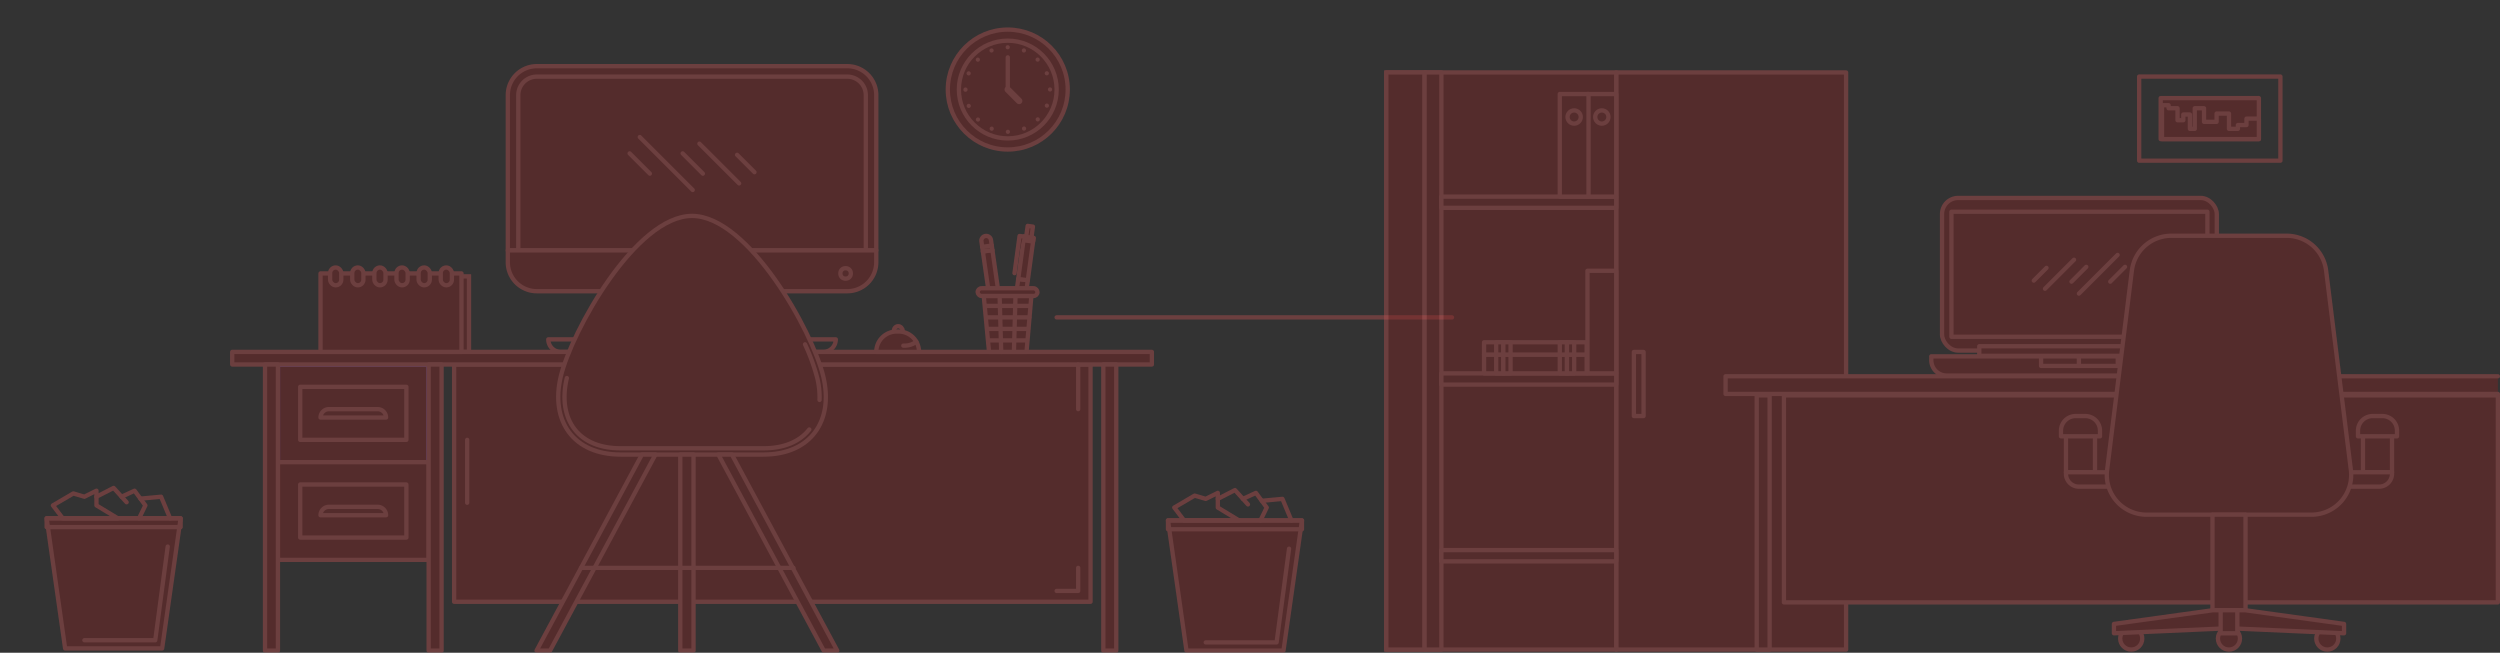 <svg xmlns="http://www.w3.org/2000/svg" width="1159.315" height="302.696" viewBox="0 0 1159.315 302.696">
  <rect x="0" y="0" width="1159.315" height="302.696" fill="#333333" stroke="none"/>
  <g id="Group_15312" data-name="Group 15312" transform="translate(-289.352 -441)">
    <g id="Group_8643" data-name="Group 8643" transform="translate(151 383.696)" opacity="0.447">
      <path id="Path_42861" data-name="Path 42861" d="M0,0H65.366V35.02H0Z" transform="translate(290.47 185.472)" fill="#7e2323" stroke="#b24e4e" stroke-linecap="round" stroke-width="2"/>
      <rect id="Rectangle_2455" data-name="Rectangle 2455" width="295.121" height="110.022" transform="translate(348.941 226.326)" stroke-width="2" stroke="#b24e4e" stroke-linecap="round" stroke-linejoin="round" fill="#7e2323"/>
      <g id="Group_8633" data-name="Group 8633">
        <rect id="Rectangle_2456" data-name="Rectangle 2456" width="4.474" height="12.522" transform="translate(610.541 186.652) rotate(7.754)" stroke-width="2" stroke="#b24e4e" stroke-linecap="round" stroke-linejoin="round" fill="#7e2323"/>
        <path id="Path_42836" data-name="Path 42836" d="M608.852,199.06l1.625,4.648,2.808-4.044Z" fill="#7e2323" stroke="#b24e4e" stroke-linecap="round" stroke-linejoin="round" stroke-width="2"/>
        <rect id="Rectangle_2457" data-name="Rectangle 2457" width="4.474" height="19.82" transform="translate(613.215 167.013) rotate(7.754)" stroke-width="2" stroke="#b24e4e" stroke-linecap="round" stroke-linejoin="round" fill="#7e2323"/>
        <rect id="Rectangle_2458" data-name="Rectangle 2458" width="4.474" height="1.699" transform="translate(613.215 167.013) rotate(7.754)" stroke-width="2" stroke="#b24e4e" stroke-linecap="round" stroke-linejoin="round" fill="#7e2323"/>
        <path id="Path_42837" data-name="Path 42837" d="M612.679,166.94l-1.523-.207-2.347,17.234" fill="#7e2323" stroke="#b24e4e" stroke-linecap="round" stroke-linejoin="round" stroke-width="2"/>
        <rect id="Rectangle_2459" data-name="Rectangle 2459" width="2.457" height="5.137" transform="translate(614.908 162.059) rotate(7.754)" stroke-width="2" stroke="#b24e4e" stroke-linecap="round" stroke-linejoin="round" fill="#7e2323"/>
      </g>
      <g id="Group_8634" data-name="Group 8634">
        <rect id="Rectangle_2460" data-name="Rectangle 2460" width="4.474" height="25.783" transform="translate(594.13 173.919) rotate(-8.133)" stroke-width="2" stroke="#b24e4e" stroke-linecap="round" stroke-linejoin="round" fill="#7e2323"/>
        <path id="Path_42838" data-name="Path 42838" d="M597.778,199.443l2.835,4.026,1.594-4.659Z" fill="#7e2323" stroke="#b24e4e" stroke-linecap="round" stroke-linejoin="round" stroke-width="2"/>
        <rect id="Rectangle_2461" data-name="Rectangle 2461" width="4.474" height="2.149" transform="translate(593.826 171.792) rotate(-8.133)" stroke-width="2" stroke="#b24e4e" stroke-linecap="round" stroke-linejoin="round" fill="#7e2323"/>
        <path id="Rectangle_2462" data-name="Rectangle 2462" d="M2.237,0h0A2.237,2.237,0,0,1,4.474,2.237V4.794a0,0,0,0,1,0,0H0a0,0,0,0,1,0,0V2.237A2.237,2.237,0,0,1,2.237,0Z" transform="matrix(0.99, -0.141, 0.141, 0.99, 593.148, 167.046)" fill="#7e2323" stroke="#b24e4e" stroke-linecap="round" stroke-linejoin="round" stroke-width="2"/>
      </g>
      <rect id="Rectangle_2463" data-name="Rectangle 2463" width="69.896" height="45.303" transform="translate(267.234 226.326)" stroke-width="2" stroke="#9a62ff" stroke-linecap="round" stroke-linejoin="round" fill="#7e2323"/>
      <rect id="Rectangle_2464" data-name="Rectangle 2464" width="4.045" height="5.93" rx="2.022" transform="translate(552.887 208.573)" stroke-width="2" stroke="#b24e4e" stroke-linecap="round" stroke-linejoin="round" fill="none"/>
      <path id="Rectangle_2465" data-name="Rectangle 2465" d="M0,0H133.321a0,0,0,0,1,0,0V0a5.816,5.816,0,0,1-5.816,5.816H5.816A5.816,5.816,0,0,1,0,0V0A0,0,0,0,1,0,0Z" transform="translate(392.608 214.677)" fill="none" stroke="#b24e4e" stroke-linecap="round" stroke-linejoin="round" stroke-width="2"/>
      <path id="Path_42839" data-name="Path 42839" d="M544.7,101.428A13.438,13.438,0,0,0,531.26,87.99H387.278a13.438,13.438,0,0,0-13.438,13.438v71.991H544.7Z" fill="#7e2323" stroke="#b24e4e" stroke-linecap="round" stroke-linejoin="round" stroke-width="2"/>
      <g id="Group_8635" data-name="Group 8635">
        <path id="Path_42840" data-name="Path 42840" d="M378.694,173.419V101.428a8.594,8.594,0,0,1,8.584-8.585H531.259a8.594,8.594,0,0,1,8.585,8.585v71.991Z" fill="#7e2323" stroke="#b24e4e" stroke-linecap="round" stroke-linejoin="round" stroke-width="2"/>
      </g>
      <path id="Path_42841" data-name="Path 42841" d="M387.278,192.349H531.26A13.439,13.439,0,0,0,544.7,178.911v-5.492H373.84v5.492A13.439,13.439,0,0,0,387.278,192.349Z" fill="#7e2323" stroke="#b24e4e" stroke-linecap="round" stroke-linejoin="round" stroke-width="2"/>
      <path id="Path_42842" data-name="Path 42842" d="M402.255,220.492H246.038v5.834H400.121" fill="#7e2323" stroke="#b24e4e" stroke-linecap="round" stroke-linejoin="round" stroke-width="2"/>
      <path id="Path_42843" data-name="Path 42843" d="M516.268,220.492H672.5v5.834H518.417" fill="#7e2323" stroke="#b24e4e" stroke-linecap="round" stroke-linejoin="round" stroke-width="2"/>
      <path id="Path_42844" data-name="Path 42844" d="M520.144,231.926c-5.032-21.106-34.838-74.5-60.875-74.5s-55.843,53.39-60.875,74.5c-4.921,20.645,5.907,36.163,27.725,36.163h66.3C514.237,268.089,525.065,252.571,520.144,231.926Z" fill="#7e2323" stroke="#b24e4e" stroke-linecap="round" stroke-linejoin="round" stroke-width="2"/>
      <path id="Path_42845" data-name="Path 42845" d="M513.653,256.458c-4.514,5.717-11.856,8.738-21.234,8.738h-66.3c-9.378,0-16.72-3.021-21.234-8.738-4.639-5.874-5.944-14.348-3.676-23.861" fill="none" stroke="#b24e4e" stroke-linecap="round" stroke-linejoin="round" stroke-width="2"/>
      <path id="Path_42846" data-name="Path 42846" d="M511.667,216.988A91.692,91.692,0,0,1,517.33,232.6a36.989,36.989,0,0,1,1.057,10.157" fill="none" stroke="#b24e4e" stroke-linecap="round" stroke-linejoin="round" stroke-width="2"/>
      <g id="Group_8636" data-name="Group 8636">
        <path id="Path_42847" data-name="Path 42847" d="M436.032,268.089,387.169,359h6.271L442.3,268.089Z" fill="#7e2323" stroke="#b24e4e" stroke-linecap="round" stroke-linejoin="round" stroke-width="2"/>
        <path id="Path_42848" data-name="Path 42848" d="M477.743,268.089,526.605,359h-6.271l-48.863-90.911Z" fill="#7e2323" stroke="#b24e4e" stroke-linecap="round" stroke-linejoin="round" stroke-width="2"/>
        <rect id="Rectangle_2466" data-name="Rectangle 2466" width="6.148" height="90.911" transform="translate(453.813 268.089)" stroke-width="2" stroke="#b24e4e" stroke-linecap="round" stroke-linejoin="round" fill="#7e2323"/>
      </g>
      <line id="Line_651" data-name="Line 651" x2="98.507" transform="translate(407.789 320.636)" fill="none" stroke="#b24e4e" stroke-linecap="round" stroke-linejoin="round" stroke-width="2"/>
      <circle id="Ellipse_36" data-name="Ellipse 36" cx="2.427" cy="2.427" r="2.427" transform="translate(528.051 181.67)" stroke-width="2" stroke="#b24e4e" stroke-linecap="round" stroke-linejoin="round" fill="none"/>
      <path id="Rectangle_2467" data-name="Rectangle 2467" d="M9.456,0h.926a9.456,9.456,0,0,1,9.456,9.456v0a0,0,0,0,1,0,0H0a0,0,0,0,1,0,0v0A9.456,9.456,0,0,1,9.456,0Z" transform="translate(544.698 211.036)" fill="#7e2323" stroke="#b24e4e" stroke-linecap="round" stroke-linejoin="round" stroke-width="2"/>
      <path id="Path_42849" data-name="Path 42849" d="M557.255,217.585h.653a8.788,8.788,0,0,0,5.357-1.821h0" fill="none" stroke="#b24e4e" stroke-linecap="round" stroke-linejoin="round" stroke-width="2"/>
      <path id="Path_42850" data-name="Path 42850" d="M742.109,298.65h-62.13L688.554,359h44.98Z" fill="#7e2323" stroke="#b24e4e" stroke-linecap="round" stroke-linejoin="round" stroke-width="2"/>
      <rect id="Rectangle_2468" data-name="Rectangle 2468" width="49.239" height="24.593" transform="translate(277.563 236.681)" stroke-width="2" stroke="#b24e4e" stroke-linecap="round" stroke-linejoin="round" fill="#7e2323"/>
      <path id="Rectangle_2469" data-name="Rectangle 2469" d="M3.884,0H26.5a3.884,3.884,0,0,1,3.884,3.884v0a0,0,0,0,1,0,0H0a0,0,0,0,1,0,0v0A3.884,3.884,0,0,1,3.884,0Z" transform="translate(286.988 247.036)" fill="#7e2323" stroke="#b24e4e" stroke-linecap="round" stroke-linejoin="round" stroke-width="2"/>
      <rect id="Rectangle_2470" data-name="Rectangle 2470" width="69.896" height="45.303" transform="translate(267.234 271.629)" stroke-width="2" stroke="#b24e4e" stroke-linecap="round" stroke-linejoin="round" fill="#7e2323"/>
      <rect id="Rectangle_2471" data-name="Rectangle 2471" width="49.239" height="24.593" transform="translate(277.563 281.984)" stroke-width="2" stroke="#b24e4e" stroke-linecap="round" stroke-linejoin="round" fill="#7e2323"/>
      <path id="Rectangle_2472" data-name="Rectangle 2472" d="M3.884,0H26.5a3.884,3.884,0,0,1,3.884,3.884v0a0,0,0,0,1,0,0H0a0,0,0,0,1,0,0v0A3.884,3.884,0,0,1,3.884,0Z" transform="translate(286.988 292.339)" fill="#7e2323" stroke="#b24e4e" stroke-linecap="round" stroke-linejoin="round" stroke-width="2"/>
      <rect id="Rectangle_2473" data-name="Rectangle 2473" width="5.986" height="132.674" transform="translate(261.247 226.326)" stroke-width="2" stroke="#b24e4e" stroke-linecap="round" stroke-linejoin="round" fill="#7e2323"/>
      <rect id="Rectangle_2474" data-name="Rectangle 2474" width="5.986" height="132.674" transform="translate(337.13 226.326)" stroke-width="2" stroke="#b24e4e" stroke-linecap="round" stroke-linejoin="round" fill="#7e2323"/>
      <rect id="Rectangle_2475" data-name="Rectangle 2475" width="5.986" height="132.674" transform="translate(649.995 226.326)" stroke-width="2" stroke="#b24e4e" stroke-linecap="round" stroke-linejoin="round" fill="#7e2323"/>
      <path id="Path_42851" data-name="Path 42851" d="M687.44,298.65l-4.547-5.987,9.447-5.534,5.145,1.516,5.6-2.78v6.8l9.855,5.987Z" fill="none" stroke="#b24e4e" stroke-linecap="round" stroke-linejoin="round" stroke-width="2"/>
      <path id="Path_42852" data-name="Path 42852" d="M703.081,288.645l7.962-4.072,6.019,6.634" fill="none" stroke="#b24e4e" stroke-linecap="round" stroke-linejoin="round" stroke-width="2"/>
      <path id="Path_42853" data-name="Path 42853" d="M714.738,288.645l6.013-2.78,5.016,6.8-2.912,5.987" fill="none" stroke="#b24e4e" stroke-linecap="round" stroke-linejoin="round" stroke-width="2"/>
      <path id="Path_42854" data-name="Path 42854" d="M723.467,289.545l9.582-.9,4.168,10" fill="none" stroke="#b24e4e" stroke-linecap="round" stroke-linejoin="round" stroke-width="2"/>
      <path id="Path_42855" data-name="Path 42855" d="M697.485,355.2h32.856l5.781-43.443" fill="none" stroke="#b24e4e" stroke-linecap="round" stroke-linejoin="round" stroke-width="2"/>
      <rect id="Rectangle_2476" data-name="Rectangle 2476" width="62.13" height="4.091" transform="translate(679.979 298.65)" stroke-width="2" stroke="#b24e4e" stroke-linecap="round" stroke-linejoin="round" fill="none"/>
      <circle id="Ellipse_37" data-name="Ellipse 37" cx="27.801" cy="27.801" r="27.801" transform="translate(577.878 71.029)" stroke-width="2" stroke="#b24e4e" stroke-linecap="round" stroke-linejoin="round" fill="#7e2323"/>
      <circle id="Ellipse_38" data-name="Ellipse 38" cx="22.666" cy="22.666" r="22.666" transform="translate(583.014 76.164)" stroke-width="2" stroke="#b24e4e" stroke-linecap="round" stroke-linejoin="round" fill="#7e2323"/>
      <line id="Line_654" data-name="Line 654" y1="14.939" transform="translate(605.68 83.891)" fill="#fff" stroke="#b24e4e" stroke-linecap="round" stroke-linejoin="round" stroke-width="2"/>
      <line id="Line_655" data-name="Line 655" x2="5.282" y2="5.282" transform="translate(605.68 98.83)" fill="#fff" stroke="#b24e4e" stroke-linecap="round" stroke-linejoin="round" stroke-width="3"/>
      <g id="Group_8637" data-name="Group 8637">
        <path id="Path_42856" data-name="Path 42856" d="M604.772,118.443a.969.969,0,0,1,.962-.981h0a.982.982,0,0,1,.98.971h0a.974.974,0,0,1-.971.971h0A.966.966,0,0,1,604.772,118.443Zm-6.912-.573a.965.965,0,0,1-.524-1.262h0a.96.96,0,0,1,1.262-.534h0a.98.98,0,0,1,.535,1.272h0a.983.983,0,0,1-.9.6h0A1.063,1.063,0,0,1,597.86,117.87Zm14.484-.573a.956.956,0,0,1,.515-1.262h0a.962.962,0,0,1,1.271.515h0a.974.974,0,0,1-.524,1.272h0a.811.811,0,0,1-.369.077h0A.954.954,0,0,1,612.344,117.3Zm-21.162-3.863h0a.969.969,0,0,1-.01-1.379h0a.979.979,0,0,1,1.378,0h0a.966.966,0,0,1,0,1.369h0a.947.947,0,0,1-.689.291h0A.972.972,0,0,1,591.182,113.434Zm27.715-.088a.966.966,0,0,1-.009-1.368h0a.968.968,0,0,1,1.378-.01h0a.979.979,0,0,1,0,1.378h0a.992.992,0,0,1-.689.282h0A.971.971,0,0,1,618.9,113.346Zm-32.2-6.562a.963.963,0,0,1,.515-1.272h0a.961.961,0,0,1,1.271.514h0a.974.974,0,0,1-.524,1.272h0a.954.954,0,0,1-.369.078h0A.97.97,0,0,1,586.7,106.784Zm36.745.407a.973.973,0,0,1-.524-1.271h0a.972.972,0,0,1,1.271-.525h0a.972.972,0,0,1,.524,1.272h0a.971.971,0,0,1-.9.592h0A1.016,1.016,0,0,1,623.441,107.191ZM585.1,98.911v-.039h0v-.039h0a.96.96,0,0,1,.97-.971h0a.968.968,0,0,1,.971.971h0v.039h0v.039h0a.974.974,0,0,1-.971.971h0A.967.967,0,0,1,585.1,98.911Zm39.209-.117a.968.968,0,0,1,.971-.971h0a.96.96,0,0,1,.971.961h0a.968.968,0,0,1-.971.971h0A.959.959,0,0,1,624.314,98.794Zm-37.123-6.572a.962.962,0,0,1-.534-1.262h0a.968.968,0,0,1,1.273-.524h0a.964.964,0,0,1,.524,1.262h0a.963.963,0,0,1-.893.6h0A.822.822,0,0,1,587.191,92.222Zm35.7-.553a.976.976,0,0,1,.525-1.272h0a.977.977,0,0,1,1.271.524h0a.963.963,0,0,1-.524,1.262h0a.886.886,0,0,1-.379.078h0A.97.97,0,0,1,622.887,91.669Zm-31.763-6.01a.963.963,0,0,1,0-1.368h0a.958.958,0,0,1,1.368-.01h0a.977.977,0,0,1,0,1.378h0a.974.974,0,0,1-.69.282h0A.967.967,0,0,1,591.124,85.659Zm27.715-.029a.958.958,0,0,1,0-1.369h0a.959.959,0,0,1,1.369,0h0a.966.966,0,0,1,0,1.369h0a.936.936,0,0,1-.689.282h0A.929.929,0,0,1,618.839,85.63Zm-21.581-4.543a.977.977,0,0,1,.534-1.272h0a.966.966,0,0,1,1.263.524h0a.975.975,0,0,1-.524,1.272h0a.961.961,0,0,1-.369.078h0A.987.987,0,0,1,597.258,81.087Zm15.533.515h0a.975.975,0,0,1-.524-1.272h0a.964.964,0,0,1,1.262-.524h0a.969.969,0,0,1,.534,1.262h0a.977.977,0,0,1-.9.6h0A.97.97,0,0,1,612.791,81.6Zm-8.106-2.379a.974.974,0,0,1,.971-.971h0a.974.974,0,0,1,.971.971h0a.968.968,0,0,1-.971.971h0A.974.974,0,0,1,604.685,79.223Z" fill="#b24e4e"/>
      </g>
      <g id="Group_8638" data-name="Group 8638">
        <line id="Line_656" data-name="Line 656" x2="9.384" y2="9.384" transform="translate(430.321 128.439)" fill="#fff" stroke="#b24e4e" stroke-linecap="round" stroke-linejoin="round" stroke-width="2"/>
        <line id="Line_657" data-name="Line 657" x2="9.384" y2="9.384" transform="translate(454.907 128.439)" fill="#fff" stroke="#b24e4e" stroke-linecap="round" stroke-linejoin="round" stroke-width="2"/>
        <line id="Line_658" data-name="Line 658" x2="18.417" y2="18.417" transform="translate(462.684 123.923)" fill="#fff" stroke="#b24e4e" stroke-linecap="round" stroke-linejoin="round" stroke-width="2"/>
        <line id="Line_659" data-name="Line 659" x2="8.062" y2="8.062" transform="translate(480.155 129.1)" fill="#fff" stroke="#b24e4e" stroke-linecap="round" stroke-linejoin="round" stroke-width="2"/>
        <line id="Line_660" data-name="Line 660" x2="24.542" y2="24.542" transform="translate(435.036 120.86)" fill="#fff" stroke="#b24e4e" stroke-linecap="round" stroke-linejoin="round" stroke-width="2"/>
      </g>
      <g id="Group_8640" data-name="Group 8640">
        <path id="Path_42857" data-name="Path 42857" d="M616.625,194.556l-2.254,25.936H596.988l-2.446-25.936Z" fill="#7e2323" stroke="#b24e4e" stroke-linecap="round" stroke-linejoin="round" stroke-width="2"/>
        <g id="Group_8639" data-name="Group 8639">
          <line id="Line_661" data-name="Line 661" x1="0.737" y1="25.936" transform="translate(601.903 194.556)" fill="none" stroke="#b24e4e" stroke-linecap="round" stroke-linejoin="round" stroke-width="2"/>
          <line id="Line_662" data-name="Line 662" y1="25.936" x2="0.737" transform="translate(608.527 194.556)" fill="none" stroke="#b24e4e" stroke-linecap="round" stroke-linejoin="round" stroke-width="2"/>
        </g>
        <line id="Line_663" data-name="Line 663" x2="19.94" transform="translate(595.71 199.148)" fill="none" stroke="#b24e4e" stroke-linecap="round" stroke-linejoin="round" stroke-width="2"/>
        <line id="Line_664" data-name="Line 664" x2="19.94" transform="translate(595.71 204.484)" fill="none" stroke="#b24e4e" stroke-linecap="round" stroke-linejoin="round" stroke-width="2"/>
        <line id="Line_665" data-name="Line 665" x2="18.827" transform="translate(596.266 209.82)" fill="none" stroke="#b24e4e" stroke-linecap="round" stroke-linejoin="round" stroke-width="2"/>
        <line id="Line_666" data-name="Line 666" x2="17.82" transform="translate(596.77 215.156)" fill="none" stroke="#b24e4e" stroke-linecap="round" stroke-linejoin="round" stroke-width="2"/>
        <rect id="Rectangle_2477" data-name="Rectangle 2477" width="27.734" height="3.583" rx="1.791" transform="translate(591.716 190.974)" stroke-width="2" stroke="#b24e4e" stroke-linecap="round" stroke-linejoin="round" fill="#7e2323"/>
      </g>
      <rect id="Rectangle_2478" data-name="Rectangle 2478" width="65.366" height="36.395" transform="translate(286.988 184.097)" stroke-width="2" stroke="#b24e4e" stroke-linecap="round" stroke-linejoin="round" fill="#7e2323"/>
      <g id="Group_8641" data-name="Group 8641">
        <rect id="Rectangle_2479" data-name="Rectangle 2479" width="5.178" height="8.252" rx="2.589" transform="translate(291.437 181.347)" stroke-width="2" stroke="#b24e4e" stroke-linecap="round" stroke-linejoin="round" fill="#7e2323"/>
        <rect id="Rectangle_2480" data-name="Rectangle 2480" width="5.178" height="8.252" rx="2.589" transform="translate(301.695 181.347)" stroke-width="2" stroke="#b24e4e" stroke-linecap="round" stroke-linejoin="round" fill="#7e2323"/>
        <rect id="Rectangle_2481" data-name="Rectangle 2481" width="5.178" height="8.252" rx="2.589" transform="translate(311.953 181.347)" stroke-width="2" stroke="#b24e4e" stroke-linecap="round" stroke-linejoin="round" fill="#7e2323"/>
        <rect id="Rectangle_2482" data-name="Rectangle 2482" width="5.178" height="8.252" rx="2.589" transform="translate(322.211 181.347)" stroke-width="2" stroke="#b24e4e" stroke-linecap="round" stroke-linejoin="round" fill="#7e2323"/>
        <rect id="Rectangle_2483" data-name="Rectangle 2483" width="5.178" height="8.252" rx="2.589" transform="translate(332.469 181.347)" stroke-width="2" stroke="#b24e4e" stroke-linecap="round" stroke-linejoin="round" fill="#7e2323"/>
        <rect id="Rectangle_2484" data-name="Rectangle 2484" width="5.178" height="8.252" rx="2.589" transform="translate(342.727 181.347)" stroke-width="2" stroke="#b24e4e" stroke-linecap="round" stroke-linejoin="round" fill="#7e2323"/>
      </g>
      <path id="Path_42858" data-name="Path 42858" d="M741.629,57.3" fill="#ff573b"/>
      <path id="Path_42859" data-name="Path 42859" d="M138.352,204.619" fill="#fff" stroke="#414042" stroke-linecap="round" stroke-linejoin="round" stroke-width="2"/>
      <line id="Line_669" data-name="Line 669" x2="183.321" transform="translate(628.346 204.484)" fill="none" stroke="#b24e4e" stroke-linecap="round" stroke-linejoin="round" stroke-width="2"/>
      <path id="Path_42860" data-name="Path 42860" d="M628.346,331.333h9.988v-10.7" fill="none" stroke="#b24e4e" stroke-linecap="round" stroke-linejoin="round" stroke-width="2"/>
      <line id="Line_674" data-name="Line 674" y1="20.71" transform="translate(638.333 226.326)" fill="none" stroke="#b24e4e" stroke-linecap="round" stroke-linejoin="round" stroke-width="2"/>
      <line id="Line_675" data-name="Line 675" y2="29.171" transform="translate(355 261.274)" fill="none" stroke="#b24e4e" stroke-linecap="round" stroke-linejoin="round" stroke-width="2"/>
      <path id="Path_42862" data-name="Path 42862" d="M742.109,298.65h-62.13L688.554,359h44.98Z" transform="translate(-520 -1)" fill="#7e2323" stroke="#b24e4e" stroke-linecap="round" stroke-linejoin="round" stroke-width="2"/>
      <path id="Path_42863" data-name="Path 42863" d="M687.44,298.65l-4.547-5.987,9.447-5.534,5.145,1.516,5.6-2.78v6.8l9.855,5.987Z" transform="translate(-520 -1)" fill="none" stroke="#b24e4e" stroke-linecap="round" stroke-linejoin="round" stroke-width="2"/>
      <path id="Path_42864" data-name="Path 42864" d="M703.081,288.645l7.962-4.072,6.019,6.634" transform="translate(-520 -1)" fill="none" stroke="#b24e4e" stroke-linecap="round" stroke-linejoin="round" stroke-width="2"/>
      <path id="Path_42865" data-name="Path 42865" d="M714.738,288.645l6.013-2.78,5.016,6.8-2.912,5.987" transform="translate(-520 -1)" fill="none" stroke="#b24e4e" stroke-linecap="round" stroke-linejoin="round" stroke-width="2"/>
      <path id="Path_42866" data-name="Path 42866" d="M723.467,289.545l9.582-.9,4.168,10" transform="translate(-520 -1)" fill="none" stroke="#b24e4e" stroke-linecap="round" stroke-linejoin="round" stroke-width="2"/>
      <path id="Path_42867" data-name="Path 42867" d="M697.485,355.2h32.856l5.781-43.443" transform="translate(-520 -1)" fill="none" stroke="#b24e4e" stroke-linecap="round" stroke-linejoin="round" stroke-width="2"/>
      <rect id="Rectangle_2485" data-name="Rectangle 2485" width="62.13" height="4.091" transform="translate(159.979 297.65)" stroke-width="2" stroke="#b24e4e" stroke-linecap="round" stroke-linejoin="round" fill="none"/>
    </g>
    <g id="Group_8632" data-name="Group 8632" transform="translate(618 442)" opacity="0.447">
      <rect id="Rectangle_2417" data-name="Rectangle 2417" width="106.606" height="267.624" transform="translate(420.827 32.596)" stroke-width="2" stroke="#b24e4e" stroke-linecap="round" stroke-linejoin="round" fill="#7e2323"/>
      <rect id="Rectangle_2418" data-name="Rectangle 2418" width="331.061" height="95.991" transform="translate(498.606 182.342)" stroke-width="2" stroke="#b24e4e" stroke-linecap="round" stroke-linejoin="round" fill="#7e2323"/>
      <rect id="Rectangle_2419" data-name="Rectangle 2419" width="106.606" height="267.624" transform="translate(314.221 32.596)" stroke-width="2" stroke="#b24e4e" stroke-linecap="round" stroke-linejoin="round" fill="#7e2323"/>
      <rect id="Rectangle_2420" data-name="Rectangle 2420" width="5.987" height="117.878" transform="translate(485.984 182.342)" stroke-width="2" stroke="#b24e4e" stroke-linecap="round" stroke-linejoin="round" fill="#7e2323"/>
      <path id="Path_42829" data-name="Path 42829" d="M62.7,446" transform="translate(686.273 -446)" fill="none" stroke="#fff" stroke-miterlimit="10" stroke-width="2"/>
      <path id="Path_42830" data-name="Path 42830" d="M710.659,446" transform="translate(-609.651 -446)" fill="none" stroke="#fff" stroke-miterlimit="10" stroke-width="2"/>
      <path id="Path_42831" data-name="Path 42831" d="M340.124,627.675H-18v-8.187H340.124" transform="translate(489.543 -446)" fill="#7e2323" stroke="#b24e4e" stroke-linecap="round" stroke-linejoin="round" stroke-width="2"/>
      <g id="Group_8628" data-name="Group 8628" transform="translate(566.945 90.793)">
        <rect id="Rectangle_2421" data-name="Rectangle 2421" width="127.405" height="70.766" rx="7.475" transform="translate(4.981)" stroke-width="2" stroke="#b24e4e" stroke-linecap="round" stroke-linejoin="round" fill="#7e2323"/>
        <rect id="Rectangle_2422" data-name="Rectangle 2422" width="118.697" height="57.978" transform="translate(9.335 6.394)" stroke-width="2" stroke="#b24e4e" stroke-linecap="round" stroke-linejoin="round" fill="#7e2323"/>
        <g id="Group_8627" data-name="Group 8627" transform="translate(47.528 26.415)">
          <line id="Line_645" data-name="Line 645" x1="6.858" y2="6.858" transform="translate(35.453 5.539)" fill="#ef4136" stroke="#b24e4e" stroke-linecap="round" stroke-linejoin="round" stroke-width="2"/>
          <line id="Line_646" data-name="Line 646" x1="6.858" y2="6.858" transform="translate(17.485 5.539)" fill="#ef4136" stroke="#b24e4e" stroke-linecap="round" stroke-linejoin="round" stroke-width="2"/>
          <line id="Line_647" data-name="Line 647" x1="13.459" y2="13.459" transform="translate(5.2 2.238)" fill="#ef4136" stroke="#b24e4e" stroke-linecap="round" stroke-linejoin="round" stroke-width="2"/>
          <line id="Line_648" data-name="Line 648" x1="5.892" y2="5.892" transform="translate(0 6.022)" fill="#ef4136" stroke="#b24e4e" stroke-linecap="round" stroke-linejoin="round" stroke-width="2"/>
          <line id="Line_649" data-name="Line 649" x1="17.936" y2="17.936" transform="translate(20.93)" fill="#ef4136" stroke="#b24e4e" stroke-linecap="round" stroke-linejoin="round" stroke-width="2"/>
        </g>
        <path id="Rectangle_2423" data-name="Rectangle 2423" d="M0,0H137.368a0,0,0,0,1,0,0V1.77A7.132,7.132,0,0,1,130.235,8.9H7.132A7.132,7.132,0,0,1,0,1.77V0A0,0,0,0,1,0,0Z" transform="translate(0 73.452)" fill="#7e2323" stroke="#b24e4e" stroke-linecap="round" stroke-linejoin="round" stroke-width="2"/>
        <rect id="Rectangle_2424" data-name="Rectangle 2424" width="94.519" height="4.445" transform="translate(22.247 68.757)" stroke-width="2" stroke="#b24e4e" stroke-linecap="round" stroke-linejoin="round" fill="#7e2323"/>
        <rect id="Rectangle_2425" data-name="Rectangle 2425" width="35.553" height="4.451" transform="translate(50.907 73.452)" stroke-width="2" stroke="#b24e4e" stroke-linecap="round" stroke-linejoin="round" fill="#7e2323"/>
        <line id="Line_650" data-name="Line 650" y2="4.451" transform="translate(68.442 73.452)" fill="#ef4136" stroke="#b24e4e" stroke-linecap="round" stroke-linejoin="round" stroke-width="2"/>
      </g>
      <rect id="Rectangle_2426" data-name="Rectangle 2426" width="4.498" height="29.709" transform="translate(429.02 162.221)" stroke-width="2" stroke="#b24e4e" stroke-linecap="round" stroke-linejoin="round" fill="#7e2323"/>
      <path id="Path_42869" data-name="Path 42869" d="M0,0H17.762V267.624H0Z" transform="translate(314.221 32.596)" fill="#7e2323" stroke="#b24e4e" stroke-linecap="round" stroke-width="2"/>
      <rect id="Rectangle_2428" data-name="Rectangle 2428" width="7.777" height="267.624" transform="translate(331.983 32.596)" stroke-width="2" stroke="#b24e4e" stroke-linecap="round" stroke-linejoin="round" fill="#7e2323"/>
      <rect id="Rectangle_2429" data-name="Rectangle 2429" width="81.067" height="5.207" transform="translate(339.759 90.174)" stroke-width="2" stroke="#b24e4e" stroke-linecap="round" stroke-linejoin="round" fill="#7e2323"/>
      <rect id="Rectangle_2430" data-name="Rectangle 2430" width="81.067" height="5.207" transform="translate(339.759 172.139)" stroke-width="2" stroke="#b24e4e" stroke-linecap="round" stroke-linejoin="round" fill="#7e2323"/>
      <rect id="Rectangle_2431" data-name="Rectangle 2431" width="81.067" height="5.207" transform="translate(339.759 254.105)" stroke-width="2" stroke="#b24e4e" stroke-linecap="round" stroke-linejoin="round" fill="#7e2323"/>
      <rect id="Rectangle_2432" data-name="Rectangle 2432" width="13.329" height="47.577" transform="translate(407.498 42.596)" stroke-width="2" stroke="#b24e4e" stroke-linecap="round" stroke-linejoin="round" fill="#7e2323"/>
      <rect id="Rectangle_2433" data-name="Rectangle 2433" width="13.329" height="47.577" transform="translate(407.498 124.562)" stroke-width="2" stroke="#b24e4e" stroke-linecap="round" stroke-linejoin="round" fill="#7e2323"/>
      <rect id="Rectangle_2434" data-name="Rectangle 2434" width="13.329" height="47.577" transform="translate(394.66 42.596)" stroke-width="2" stroke="#b24e4e" stroke-linecap="round" stroke-linejoin="round" fill="#7e2323"/>
      <ellipse id="Ellipse_31" data-name="Ellipse 31" cx="3.065" cy="3.065" rx="3.065" ry="3.065" transform="translate(398.259 50.194)" fill="#7e2323" stroke="#b24e4e" stroke-linecap="round" stroke-linejoin="round" stroke-width="2"/>
      <ellipse id="Ellipse_32" data-name="Ellipse 32" cx="3.065" cy="3.065" rx="3.065" ry="3.065" transform="translate(411.097 50.194)" fill="#7e2323" stroke="#b24e4e" stroke-linecap="round" stroke-linejoin="round" stroke-width="2"/>
      <g id="Group_8629" data-name="Group 8629" transform="translate(359.543 163.43)">
        <rect id="Rectangle_2435" data-name="Rectangle 2435" width="8.71" height="47.577" transform="translate(47.577) rotate(90)" stroke-width="2" stroke="#b24e4e" stroke-linecap="round" stroke-linejoin="round" fill="#7e2323"/>
        <rect id="Rectangle_2436" data-name="Rectangle 2436" width="3.333" height="8.71" transform="translate(5.624)" stroke-width="2" stroke="#b24e4e" stroke-linecap="round" stroke-linejoin="round" fill="#7e2323"/>
        <rect id="Rectangle_2437" data-name="Rectangle 2437" width="3.333" height="8.71" transform="translate(8.958)" stroke-width="2" stroke="#b24e4e" stroke-linecap="round" stroke-linejoin="round" fill="#7e2323"/>
        <rect id="Rectangle_2438" data-name="Rectangle 2438" width="3.333" height="8.71" transform="translate(35.124)" stroke-width="2" stroke="#b24e4e" stroke-linecap="round" stroke-linejoin="round" fill="#7e2323"/>
        <rect id="Rectangle_2439" data-name="Rectangle 2439" width="3.333" height="8.71" transform="translate(38.458)" stroke-width="2" stroke="#b24e4e" stroke-linecap="round" stroke-linejoin="round" fill="#7e2323"/>
      </g>
      <g id="Group_8630" data-name="Group 8630" transform="translate(359.543 157.721)">
        <rect id="Rectangle_2440" data-name="Rectangle 2440" width="5.708" height="47.577" transform="translate(47.577) rotate(90)" stroke-width="2" stroke="#b24e4e" stroke-linecap="round" stroke-linejoin="round" fill="#7e2323"/>
        <rect id="Rectangle_2441" data-name="Rectangle 2441" width="3.333" height="5.708" transform="translate(5.624)" stroke-width="2" stroke="#b24e4e" stroke-linecap="round" stroke-linejoin="round" fill="#7e2323"/>
        <rect id="Rectangle_2442" data-name="Rectangle 2442" width="3.333" height="5.708" transform="translate(8.958)" stroke-width="2" stroke="#b24e4e" stroke-linecap="round" stroke-linejoin="round" fill="#7e2323"/>
        <rect id="Rectangle_2443" data-name="Rectangle 2443" width="3.333" height="5.708" transform="translate(35.124)" stroke-width="2" stroke="#b24e4e" stroke-linecap="round" stroke-linejoin="round" fill="#7e2323"/>
        <rect id="Rectangle_2444" data-name="Rectangle 2444" width="3.333" height="5.708" transform="translate(38.458)" stroke-width="2" stroke="#b24e4e" stroke-linecap="round" stroke-linejoin="round" fill="#7e2323"/>
      </g>
      <g id="Group_8631" data-name="Group 8631" transform="translate(627.084 108.333)">
        <ellipse id="Ellipse_33" data-name="Ellipse 33" cx="5.11" cy="5.11" rx="5.11" ry="5.11" transform="translate(118.397 181.667)" fill="#7e2323" stroke="#b24e4e" stroke-linecap="round" stroke-linejoin="round" stroke-width="2"/>
        <ellipse id="Ellipse_34" data-name="Ellipse 34" cx="5.11" cy="5.11" rx="5.11" ry="5.11" transform="translate(27.464 181.667)" fill="#7e2323" stroke="#b24e4e" stroke-linecap="round" stroke-linejoin="round" stroke-width="2"/>
        <ellipse id="Ellipse_35" data-name="Ellipse 35" cx="5.11" cy="5.11" rx="5.11" ry="5.11" transform="translate(72.781 181.667)" fill="#7e2323" stroke="#b24e4e" stroke-linecap="round" stroke-linejoin="round" stroke-width="2"/>
        <rect id="Rectangle_2445" data-name="Rectangle 2445" width="13.463" height="21.333" transform="translate(2.308 88.334)" stroke-width="2" stroke="#b24e4e" stroke-linecap="round" stroke-linejoin="round" fill="#7e2323"/>
        <rect id="Rectangle_2446" data-name="Rectangle 2446" width="13.463" height="21.333" transform="translate(140.044 88.334)" stroke-width="2" stroke="#b24e4e" stroke-linecap="round" stroke-linejoin="round" fill="#7e2323"/>
        <path id="Rectangle_2447" data-name="Rectangle 2447" d="M6.8,0h4.487a6.8,6.8,0,0,1,6.8,6.8V9.4a0,0,0,0,1,0,0H0a0,0,0,0,1,0,0V6.8A6.8,6.8,0,0,1,6.8,0Z" transform="translate(137.736 83.597)" fill="#7e2323" stroke="#b24e4e" stroke-linecap="round" stroke-linejoin="round" stroke-width="2"/>
        <path id="Rectangle_2448" data-name="Rectangle 2448" d="M6.8,0h4.487a6.8,6.8,0,0,1,6.8,6.8V9.4a0,0,0,0,1,0,0H0a0,0,0,0,1,0,0V6.8A6.8,6.8,0,0,1,6.8,0Z" transform="translate(0 83.597)" fill="#7e2323" stroke="#b24e4e" stroke-linecap="round" stroke-linejoin="round" stroke-width="2"/>
        <path id="Rectangle_2449" data-name="Rectangle 2449" d="M0,0H151.2a0,0,0,0,1,0,0V.692a5.975,5.975,0,0,1-5.975,5.975H5.975A5.975,5.975,0,0,1,0,.692V0A0,0,0,0,1,0,0Z" transform="translate(2.308 109.667)" fill="#7e2323" stroke="#b24e4e" stroke-linecap="round" stroke-linejoin="round" stroke-width="2"/>
        <path id="Path_42832" data-name="Path 42832" d="M68.434,683.667h76.482a18.424,18.424,0,0,0,18.283-20.7l-11.487-92.486a18.424,18.424,0,0,0-18.283-16.153H79.921a18.424,18.424,0,0,0-18.283,16.153L50.151,662.972A18.424,18.424,0,0,0,68.434,683.667Z" transform="translate(-28.767 -554.333)" fill="#7e2323" stroke="#b24e4e" stroke-linecap="round" stroke-linejoin="round" stroke-width="2"/>
        <rect id="Rectangle_2450" data-name="Rectangle 2450" width="15.333" height="44.333" transform="translate(70.241 129.334)" stroke-width="2" stroke="#b24e4e" stroke-linecap="round" stroke-linejoin="round" fill="#7e2323"/>
        <path id="Path_42833" data-name="Path 42833" d="M60.992,728l45.683,6.333v4.333l-53.35-2.333V728Z" transform="translate(24.583 -554.333)" fill="#7e2323" stroke="#b24e4e" stroke-linecap="round" stroke-linejoin="round" stroke-width="2"/>
        <path id="Path_42834" data-name="Path 42834" d="M152.358,728l-45.683,6.333v4.333l53.35-2.333V728Z" transform="translate(-82.117 -554.333)" fill="#7e2323" stroke="#b24e4e" stroke-linecap="round" stroke-linejoin="round" stroke-width="2"/>
        <rect id="Rectangle_2451" data-name="Rectangle 2451" width="7.734" height="10.667" transform="translate(74.041 173.667)" stroke-width="2" stroke="#b24e4e" stroke-linecap="round" stroke-linejoin="round" fill="#7e2323"/>
      </g>
      <rect id="Rectangle_2452" data-name="Rectangle 2452" width="65.504" height="39" transform="translate(663.334 34.5)" stroke-width="2" stroke="#b24e4e" stroke-linecap="round" stroke-linejoin="round" fill="none"/>
      <rect id="Rectangle_2453" data-name="Rectangle 2453" width="45.542" height="19" transform="translate(673.315 44.5)" stroke-width="2" stroke="#b24e4e" stroke-linecap="round" stroke-linejoin="round" fill="#7e2323"/>
      <path id="Path_42835" data-name="Path 42835" d="M95.87,493.8v1.389h4.137v5.565h2.683V498.1h3.06v6.654H108v-9.556h4.294V501.5h5.829v-3.835h5.749v7.082h4.134v-1.772h3.982V500h5.749v9.5H92.81V493.8Z" transform="translate(581.119 -446)" fill="#7e2323" stroke="#b24e4e" stroke-linecap="round" stroke-linejoin="round" stroke-width="2"/>
    </g>
  </g>
</svg>
